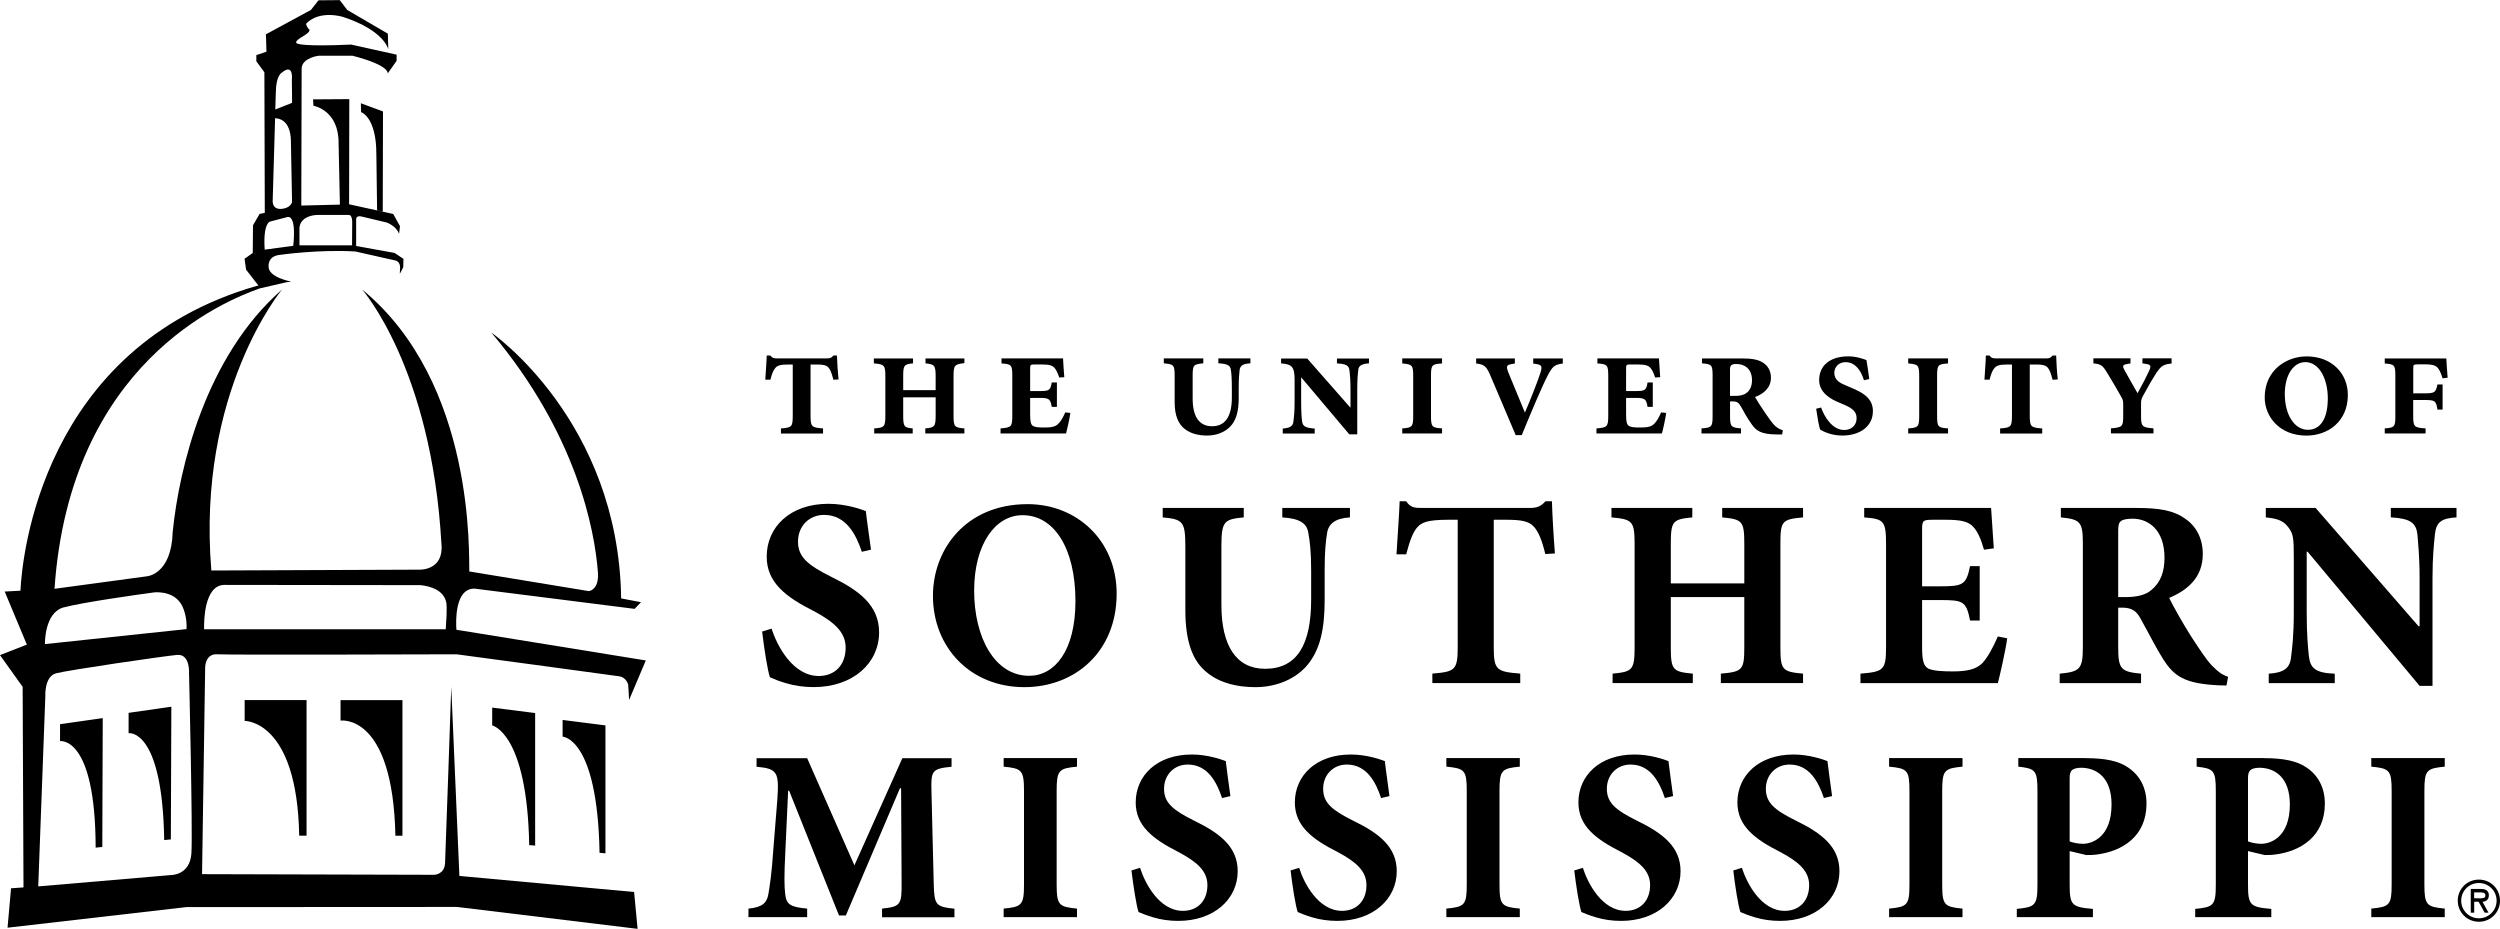 <?xml version="1.0" encoding="UTF-8"?><svg id="Layer_2" xmlns="http://www.w3.org/2000/svg" viewBox="0 0 500 185.79"><g id="Logos"><g id="SouthernMiss_x5F_black"><path d="M172.37,110.37c-1.13-3.4-3.12-7.39-7.55-7.39-3.02,0-5.22,2.27-5.22,5.34s1.94,4.69,6.68,7.06c5.66,2.75,9.54,5.76,9.54,11.1,0,6.14-5.22,10.94-13.09,10.94-1.95,0-3.82-.27-5.45-.76-1.52-.43-2.52-.87-3.29-1.2-.48-1.33-1.18-5.86-1.56-9.15l1.89-.59c1.08,3.45,4.27,9.48,9.43,9.48,3.29,0,5.38-2.27,5.38-5.66,0-3.17-2.37-5.18-6.4-7.34-5.56-2.79-9.39-5.7-9.39-10.87,0-5.93,4.69-10.57,12.34-10.57,3.44,0,6.52,1.08,7.49,1.46.21,2,.59,4.37,1.03,7.71l-1.83.43Z"/><path d="M205.55,100.83c9.76,0,17.78,7.22,17.78,17.9,0,11.63-8.34,18.7-18.47,18.7-10.77,0-18.27-7.93-18.27-18.27,0-9.27,6.56-18.33,18.92-18.33h.04ZM204.48,103.04c-5.39,0-9.65,5.77-9.65,15.1s4.1,17.02,11,17.02c5.11,0,9.26-5.01,9.26-14.92,0-10.73-4.36-17.2-10.55-17.2h-.05Z"/><path d="M269.99,103.48c-2.95.17-4.31,1.29-4.58,3.18-.27,1.67-.48,3.66-.48,7.49v5.88c0,5.71-.87,10.23-3.88,13.46-2.48,2.59-6.13,3.94-9.96,3.94-3.56,0-6.96-.76-9.55-2.81-3.08-2.36-4.47-6.36-4.47-12.66v-12.66c0-5.06-.54-5.44-4.53-5.82v-1.89h16.21v1.89c-3.94.38-4.47.76-4.47,5.82v11.69c0,8.08,2.92,12.77,8.73,12.77,6.42,0,9.22-4.85,9.22-13.85v-5.76c0-3.83-.26-5.88-.55-7.49-.26-1.89-1.56-2.96-5.22-3.18v-1.89h13.53v1.89Z"/><path d="M309.06,110.81c-.67-2.81-1.41-4.58-2.37-5.56-.92-.96-2.32-1.3-5.45-1.3h-2.49v25.49c0,4.58.56,4.9,5.3,5.28v1.89h-17.58v-1.89c4.53-.38,5.07-.69,5.07-5.28v-25.49h-1.84c-4.41,0-5.38.6-6.2,1.46-.86.92-1.56,2.74-2.26,5.45h-1.94c.22-3.94.54-7.87.63-10.61h1.3c.86,1.23,1.56,1.34,3.08,1.34h21.66c1.45,0,2.21-.32,3.13-1.34h1.29c.05,2.25.32,7,.59,10.44l-1.94.12Z"/><path d="M360.61,103.48c-4.2.38-4.53.7-4.53,5.28v20.74c0,4.53.43,4.85,4.53,5.23v1.89h-16.44v-1.89c4.32-.38,4.69-.75,4.69-5.28v-10.03h-14.7v10.03c0,4.58.42,4.9,4.4,5.28v1.89h-16.04v-1.89c3.93-.38,4.4-.69,4.4-5.28v-20.69c0-4.58-.48-4.9-4.63-5.28v-1.89h16.17v1.89c-3.88.38-4.3.7-4.3,5.28v7.92h14.7v-7.92c0-4.58-.43-4.9-4.42-5.28v-1.89h16.17v1.89Z"/><path d="M401.44,127.67c-.32,2.42-1.44,7.33-1.87,8.95h-27.48v-1.89c4.58-.38,5.12-.69,5.12-5.28v-20.69c0-4.69-.54-4.96-4.37-5.28v-1.89h25.38c.05.97.32,4.74.54,8.08l-1.96.27c-.53-1.88-1.23-3.66-2.2-4.63-.92-.98-2.37-1.36-5.39-1.36h-2.58c-2,0-2.21.12-2.21,1.89v11.42h3.61c4.51,0,5.23-.26,5.98-4.04h1.93v10.88h-1.93c-.75-3.88-1.41-4.09-5.98-4.09h-3.61v9.31c0,2.55.21,3.88,1.29,4.42.96.43,2.8.54,4.84.54,2.75,0,4.7-.37,5.99-1.72,1.03-1.18,2-2.91,3.03-5.27l1.87.37Z"/><path d="M445.3,137.1c-.32,0-.97-.04-1.62-.04-6.79-.33-8.89-1.84-11.05-5.23-1.4-2.21-2.85-5.13-4.42-7.92-.84-1.69-1.82-2.32-3.54-2.38h-1.03v7.87c0,4.42.53,4.95,4.57,5.33v1.89h-16.27v-1.89c4.05-.38,4.63-.91,4.63-5.33v-20.69c0-4.32-.49-4.85-4.4-5.23v-1.89h15.13c4.69,0,7.43.54,9.6,2.05,2.15,1.4,3.66,3.83,3.66,7.17,0,4.73-3.12,7.26-6.73,8.77.75,1.57,2.8,5.18,4.36,7.65,1.94,2.97,3.07,4.69,4.14,5.82,1.2,1.24,2.04,1.89,3.29,2.31l-.32,1.73ZM425.03,119.42c2.26,0,4.09-.38,5.29-1.46,1.83-1.51,2.58-3.66,2.58-6.41,0-5.71-3.33-7.81-6.35-7.81-1.36,0-2.11.21-2.42.54-.39.31-.49.85-.49,1.99v13.14h1.39Z"/><path d="M491.3,103.48c-2.91.17-4.04.86-4.31,3.34-.16,1.68-.49,4.2-.49,8.94v21.41h-2.58l-22.41-26.84h-.17v12.13c0,4.74.27,7.11.43,8.73.28,2.38,1.2,3.4,5.18,3.55v1.89h-13.2v-1.89c3.02-.21,4.26-1.07,4.47-3.39.22-1.78.54-4.15.54-8.9v-11.25c0-3.51-.11-4.53-1.13-5.78-.96-1.3-2.21-1.72-4.47-1.94v-1.89h9.96l20.58,23.65h.22v-9.49c0-4.73-.33-7.26-.43-8.83-.26-2.32-1.38-3.23-5.33-3.45v-1.89h13.14v1.89Z"/><path d="M176.41,183.43v-1.71c3.68-.39,3.96-.74,3.91-5.24l-.1-18.83h-.23l-10.82,25.44h-1.37l-9.98-24.96h-.19l-.59,12.78c-.2,4.05-.2,6.35,0,7.88.2,2.19,1.17,2.63,4.39,2.93v1.71h-11.74v-1.71c2.75-.25,3.67-1.13,3.97-2.83.28-1.57.68-4.11,1.02-9.2l.78-9.69c.39-5.57.05-6.26-4.15-6.65v-1.71h10.12l9.45,21.43,9.59-21.43h9.84v1.71c-3.92.39-4.13.79-4.02,4.85l.45,18.3c.1,4.5.34,4.85,4.15,5.24v1.71h-14.48Z"/><path d="M200.73,183.43v-1.71c3.61-.35,4.07-.69,4.07-4.8v-18.74c0-4.16-.46-4.5-4.07-4.85v-1.71h14.67v1.71c-3.62.35-4.07.69-4.07,4.85v18.74c0,4.11.45,4.45,4.07,4.8v1.71h-14.67Z"/><path d="M244.41,159.61c-1.03-3.09-2.83-6.7-6.86-6.7-2.73,0-4.74,2.05-4.74,4.85s1.77,4.26,6.07,6.4c5.14,2.5,8.66,5.24,8.66,10.08,0,5.58-4.73,9.94-11.9,9.94-1.75,0-3.46-.25-4.93-.69-1.37-.39-2.3-.79-3-1.08-.43-1.22-1.06-5.32-1.42-8.32l1.72-.53c.99,3.13,3.86,8.61,8.57,8.61,3,0,4.9-2.07,4.9-5.14,0-2.88-2.16-4.7-5.84-6.65-5.02-2.55-8.5-5.19-8.5-9.89,0-5.38,4.25-9.59,11.22-9.59,3.12,0,5.91.98,6.79,1.32.2,1.81.53,3.96.93,7l-1.67.39Z"/><path d="M276.22,159.61c-1.03-3.09-2.84-6.7-6.85-6.7-2.73,0-4.74,2.05-4.74,4.85s1.75,4.26,6.05,6.4c5.15,2.5,8.67,5.24,8.67,10.08,0,5.58-4.76,9.94-11.88,9.94-1.77,0-3.48-.25-4.96-.69-1.36-.39-2.29-.79-2.97-1.08-.43-1.22-1.08-5.32-1.42-8.32l1.71-.53c.97,3.13,3.87,8.61,8.57,8.61,2.99,0,4.89-2.07,4.89-5.14,0-2.88-2.14-4.7-5.81-6.65-5.05-2.55-8.51-5.19-8.51-9.89,0-5.38,4.25-9.59,11.19-9.59,3.13,0,5.93.98,6.81,1.32.19,1.81.54,3.96.92,7l-1.65.39Z"/><path d="M289.27,183.43v-1.71c3.63-.35,4.08-.69,4.08-4.8v-18.74c0-4.16-.45-4.5-4.08-4.85v-1.71h14.69v1.71c-3.61.35-4.06.69-4.06,4.85v18.74c0,4.11.44,4.45,4.06,4.8v1.71h-14.69Z"/><path d="M332.97,159.61c-1.02-3.09-2.84-6.7-6.86-6.7-2.73,0-4.74,2.05-4.74,4.85s1.76,4.26,6.07,6.4c5.15,2.5,8.67,5.24,8.67,10.08,0,5.58-4.76,9.94-11.89,9.94-1.78,0-3.48-.25-4.95-.69-1.38-.39-2.3-.79-2.99-1.08-.43-1.22-1.08-5.32-1.43-8.32l1.72-.53c.98,3.13,3.87,8.61,8.56,8.61,2.98,0,4.89-2.07,4.89-5.14,0-2.88-2.15-4.7-5.81-6.65-5.05-2.55-8.53-5.19-8.53-9.89,0-5.38,4.26-9.59,11.22-9.59,3.12,0,5.91.98,6.79,1.32.2,1.81.53,3.96.93,7l-1.66.39Z"/><path d="M364.78,159.61c-1.03-3.09-2.84-6.7-6.85-6.7-2.74,0-4.76,2.05-4.76,4.85s1.76,4.26,6.07,6.4c5.14,2.5,8.65,5.24,8.65,10.08,0,5.58-4.73,9.94-11.88,9.94-1.78,0-3.48-.25-4.95-.69-1.37-.39-2.3-.79-2.98-1.08-.44-1.22-1.08-5.32-1.42-8.32l1.72-.53c.99,3.13,3.87,8.61,8.55,8.61,3.01,0,4.9-2.07,4.9-5.14,0-2.88-2.15-4.7-5.82-6.65-5.05-2.55-8.53-5.19-8.53-9.89,0-5.38,4.27-9.59,11.22-9.59,3.12,0,5.91.98,6.79,1.32.2,1.81.53,3.96.93,7l-1.66.39Z"/><path d="M377.82,183.43v-1.71c3.63-.35,4.07-.69,4.07-4.8v-18.74c0-4.16-.43-4.5-4.07-4.85v-1.71h14.68v1.71c-3.61.35-4.06.69-4.06,4.85v18.74c0,4.11.44,4.45,4.06,4.8v1.71h-14.68Z"/><path d="M417.12,151.63c3.86,0,6.65.55,8.56,1.91,2.29,1.56,3.62,4.01,3.62,7.19,0,6.55-4.84,9.54-9.98,10.18-.74.1-1.52.1-2.06.1l-3.33-.79v6.7c0,4.15.45,4.5,4.65,4.86v1.65h-15.22v-1.65c3.67-.36,4.13-.7,4.13-4.86v-18.74c0-4.16-.45-4.46-3.83-4.85v-1.71h13.46ZM413.93,168.28c.59.23,1.62.48,2.66.48,1.79,0,5.72-1.26,5.72-7.88,0-5.52-3.14-7.33-6.12-7.33-.92,0-1.52.24-1.81.49-.3.3-.45.79-.45,1.52v12.73Z"/><path d="M452.79,151.63c3.87,0,6.65.55,8.57,1.91,2.29,1.56,3.61,4.01,3.61,7.19,0,6.55-4.84,9.54-9.99,10.18-.73.1-1.51.1-2.05.1l-3.33-.79v6.7c0,4.15.45,4.5,4.66,4.86v1.65h-15.22v-1.65c3.67-.36,4.12-.7,4.12-4.86v-18.74c0-4.16-.45-4.46-3.83-4.85v-1.71h13.46ZM449.6,168.28c.59.23,1.61.48,2.65.48,1.81,0,5.72-1.26,5.72-7.88,0-5.52-3.12-7.33-6.11-7.33-.94,0-1.52.24-1.81.49-.3.3-.45.79-.45,1.52v12.73Z"/><path d="M474.26,183.43v-1.71c3.62-.35,4.07-.69,4.07-4.8v-18.74c0-4.16-.45-4.5-4.07-4.85v-1.71h14.69v1.71c-3.62.35-4.07.69-4.07,4.85v18.74c0,4.11.45,4.45,4.07,4.8v1.71h-14.69Z"/><path d="M166.68,75.96c-.36-1.4-.61-2.04-.99-2.45-.41-.48-1.12-.61-2.3-.61h-1.28v10.2c0,2.29.22,2.41,2.5,2.59v1.01h-8.42v-1.01c2.17-.17,2.36-.3,2.36-2.59v-10.2h-.87c-1.69,0-2.24.23-2.64.73-.38.44-.67,1.14-.95,2.3h-1.03c.1-1.95.27-3.64.28-4.82h.75c.38.51.64.57,1.39.57h9.9c.77,0,.89-.13,1.29-.57h.72c.03,1.12.17,3.44.32,4.78l-1.04.06Z"/><path d="M185.06,86.69v-1.01c1.86-.17,2.07-.36,2.07-2.59v-3.63h-6.49v3.63c0,2.23.18,2.45,1.9,2.59v1.01h-7.7v-1.01c2.04-.14,2.23-.32,2.23-2.59v-7.8c0-2.27-.19-2.42-2.3-2.62v-.98h7.84v.98c-1.79.2-1.97.32-1.97,2.62v2.74h6.49v-2.74c0-2.27-.25-2.42-2.03-2.62v-.98h7.78v.93c-1.98.25-2.17.41-2.17,2.68v7.8c0,2.27.19,2.41,2.17,2.59v1.01h-7.81Z"/><path d="M214.07,82.59c-.15,1.12-.67,3.47-.86,4.1h-13.1v-1.01c2.17-.17,2.35-.32,2.35-2.59v-7.87c0-2.26-.18-2.39-2.16-2.53v-1.01h12.31c.03.64.12,2.23.25,3.76l-1.01.06c-.34-.96-.56-1.44-.91-1.88-.41-.5-1.02-.73-2.61-.73h-1.36c-.91,0-.94.07-.94.92v4.4h2.02c1.82,0,2.04-.19,2.3-1.72h1.03v4.88h-1.03c-.26-1.5-.48-1.79-2.3-1.79h-2.02v3.41c0,1.34.16,1.94.54,2.17.42.29,1.13.34,2.41.34,1.39,0,2.19-.18,2.75-.82.45-.45.88-1.17,1.32-2.2l1.02.1Z"/><path d="M250.06,72.67c-1.43.07-2.01.42-2.14,1.34-.09.73-.18,1.79-.18,3.86v1.75c0,2.48-.44,4.48-1.79,5.79-1.09,1.06-2.7,1.7-4.51,1.7-1.65,0-3.19-.35-4.37-1.22-1.34-.98-2.14-2.67-2.14-5.42v-5.28c0-2.21-.18-2.33-2.17-2.53v-.98h7.9v.98c-1.97.2-2.13.32-2.13,2.53v4.52c0,3.73,1.39,5.54,3.9,5.54,2.64,0,3.94-2,3.94-5.76v-1.59c0-2.27-.08-3.16-.19-3.9-.12-.95-.72-1.24-2.51-1.34v-.98h6.41v.98Z"/><path d="M273.8,72.67c-1.36.1-2.07.39-2.15,1.34-.11.94-.2,1.95-.2,4.12v8.73h-1.6l-9.59-11.37-.03.03v4.71c0,2.23.09,3.29.19,4.06.13,1.02.79,1.3,2.52,1.42v.99h-6.39v-.99c1.38-.12,2.02-.4,2.14-1.42.1-.8.23-1.82.23-4.06v-4.29c0-2.62-.57-3.1-2.7-3.26v-.98h5.22l8.6,9.79h.06v-3.35c0-2.17-.1-3.18-.2-4.02-.11-1.04-.69-1.33-2.51-1.44v-.98h6.41v.98Z"/><path d="M280.45,86.69v-1.01c1.96-.14,2.19-.3,2.19-2.45v-8.03c0-2.21-.22-2.33-2.19-2.51v-1.01h7.96v1.01c-2.02.14-2.21.27-2.21,2.51v7.99c0,2.19.19,2.35,2.21,2.49v1.01h-7.96Z"/><path d="M312.57,72.7c-1.66.23-2.07.55-3.03,2.41-1.11,2.1-3.24,7.16-5.19,11.92h-1.21c-1.75-4.18-3.68-8.64-5.23-12.31-.74-1.65-1.3-1.84-2.68-2.02v-1.01h7.74v1.01l-.79.14c-.85.16-.97.45-.54,1.59.89,2.14,2.13,5.17,3.34,8.09.96-2.2,2.68-6.58,3.08-7.89.43-1.31.33-1.66-.79-1.82l-.63-.1v-1.01h5.92v1.01Z"/><path d="M333.24,82.59c-.15,1.12-.66,3.47-.86,4.1h-13.09v-1.01c2.16-.17,2.36-.32,2.36-2.59v-7.87c0-2.26-.2-2.39-2.17-2.53v-1.01h12.31c.03.64.13,2.23.25,3.76l-1.02.06c-.31-.96-.54-1.44-.9-1.88-.41-.5-1.03-.73-2.61-.73h-1.37c-.9,0-.92.07-.92.92v4.4h2c1.81,0,2.05-.19,2.29-1.72h1.05v4.88h-1.05c-.25-1.5-.48-1.79-2.29-1.79h-2v3.41c0,1.34.15,1.94.54,2.17.41.29,1.1.34,2.38.34,1.41,0,2.21-.18,2.78-.82.44-.45.86-1.17,1.3-2.2l1.01.1Z"/><path d="M356.44,86.89h-1c-3.25,0-4.24-.76-5.13-2.08-.77-1.05-1.5-2.36-2.11-3.47-.45-.79-.74-1.06-1.72-1.06h-.47v2.91c0,2.13.2,2.32,2.19,2.49v1.01h-7.9v-1.01c2.01-.14,2.22-.3,2.22-2.45v-8.1c0-2.16-.17-2.29-2.12-2.46v-.98h8.05c1.82,0,3.04.19,4.02.76,1.06.61,1.72,1.69,1.72,3.09,0,2.01-1.47,3.25-3.19,3.86.43.76,1.47,2.39,2.23,3.47.79,1.16,1.25,1.76,1.78,2.3.52.48,1.06.73,1.56.89l-.14.83ZM346.93,79.18c.92,0,1.69-.1,2.31-.55.77-.5,1.16-1.46,1.16-2.58,0-2.32-1.51-3.25-3.13-3.25-1.03,0-1.27.29-1.27,1.15v5.23h.93Z"/><path d="M372.79,76.05c-.61-2-1.76-3.62-3.68-3.62-1.36,0-2.25.98-2.25,2.15,0,1.47,1.23,2.08,2.44,2.56l.81.35c2.49,1.02,4.47,2.17,4.47,4.73.02,2.98-2.52,4.89-6.12,4.89-2.24,0-3.83-.84-4.43-1.19-.23-.6-.55-2.45-.8-4.17l.99-.25c.64,1.85,2.26,4.5,4.61,4.5,1.53,0,2.49-.99,2.49-2.36.03-1.29-.9-2.01-2.45-2.68l-1-.42c-1.82-.74-4.04-2.04-4.04-4.53,0-2.84,2.1-4.74,5.86-4.74,1.57,0,3,.51,3.6.76.17.9.33,2.04.56,3.77l-1.05.25Z"/><path d="M381.64,86.69v-1.01c1.98-.14,2.2-.3,2.2-2.45v-8.03c0-2.21-.22-2.33-2.2-2.51v-1.01h7.97v1.01c-2,.14-2.19.27-2.19,2.51v7.99c0,2.19.19,2.35,2.19,2.49v1.01h-7.97Z"/><path d="M410.52,75.96c-.37-1.4-.61-2.04-.99-2.45-.41-.48-1.12-.61-2.29-.61h-1.29v10.2c0,2.29.23,2.41,2.49,2.59v1.01h-8.42v-1.01c2.17-.17,2.37-.3,2.37-2.59v-10.2h-.86c-1.7,0-2.25.23-2.65.73-.39.44-.68,1.14-.96,2.3h-1.03c.1-1.95.27-3.64.28-4.82h.74c.37.51.63.57,1.4.57h9.91c.76,0,.89-.13,1.28-.57h.73c.03,1.12.16,3.44.33,4.78l-1.06.06Z"/><path d="M434.33,72.7c-1.65.17-2.09.49-3.02,1.82-.66,1.02-1.49,2.4-2.71,4.66-.29.54-.39.85-.39,1.39v2.65c0,2.07.23,2.28,2.49,2.45v1.01h-8.51v-1.01c2.29-.2,2.45-.36,2.45-2.43v-2.43c0-.73-.13-1.02-.49-1.61-.83-1.5-1.65-2.88-2.76-4.7-.86-1.46-1.29-1.69-2.71-1.82v-1.01h7.42v1.01l-.9.17c-.69.12-.69.45-.34,1.11.89,1.63,1.86,3.26,2.65,4.68.96-1.72,1.88-3.5,2.32-4.49.42-.89.32-1.21-.47-1.34l-.87-.14v-1.01h5.83v1.01Z"/><path d="M461.33,71.28c5.03,0,8.24,3.41,8.24,7.71,0,5.35-4.01,8.13-8.28,8.13-5.45,0-8.35-3.86-8.35-7.62,0-5.6,4.5-8.22,8.35-8.22h.03ZM461.01,72.43c-2.08,0-4.05,2.22-4.05,6.39s1.95,7.14,4.62,7.14c2.15,0,3.98-1.69,3.98-6.31,0-3.67-1.59-7.23-4.53-7.23h-.03Z"/><path d="M488.52,75.68c-.3-.93-.52-1.5-.87-1.98-.37-.52-.98-.83-2.57-.83h-1.58c-.82.06-.85.03-.85.92v4.88h2.2c2.11,0,2.29-.16,2.64-1.78h1.03v5.03h-1.03c-.28-1.82-.51-1.92-2.68-1.92h-2.17v3.25c0,2.11.23,2.29,2.48,2.43v1.01h-8.17v-1.01c1.93-.14,2.12-.32,2.12-2.39v-8.12c0-2.18-.19-2.33-2.12-2.47v-1.01h12.32c.04.64.1,2.23.26,3.85l-1.02.13Z"/><path d="M75.27,30.79l.15,11.28,1.13.23.05-20.01-4.43-1.64.05,1.78s3.05.92,3.05,8.37M91.88,175.21l-1.63-37.87s-1.12,32.99-1.24,35.3c-.12,2.31-2.19,2.32-2.19,2.32l-46.41-.13.62-41.16s-.13-3.05,2.55-2.81c1.59.15,47.75,0,47.75,0,0,0,31.04,4.17,32.51,4.4,1.49.24,1.8,1.69,1.8,1.69l.18,3.04,3.34-7.9-37.88-6.14c-.12-1.71-.32-8.25,3.6-8.23l32.04,4.05,1.28-1.33-3.97-.76c-.51-35.62-25.96-53.16-25.96-53.16,17.08,20.25,20.69,39.51,21.32,48.02.23,3.53-1.84,3.68-1.84,3.68l-23.89-3.93c-.13-2.94,1.32-37.72-21.45-56.41,0,0,13.88,15.66,15.87,50.81.58,5.48-4.4,5.24-4.4,5.24l-41.61.17c-2.98-35.7,14.14-56.2,14.14-56.2-15.3,13.36-20.57,35.68-21.87,48.47-.24,8.65-5.24,8.9-5.24,8.9l-18.4,2.49c3.1-45.1,33.91-57.54,41.05-60.08l5.28-1.22,1.03-.14s-4.66-.83-4.54-3.06c0,0-.23-2.01,2.19-2.28,0,0,7.91-1.14,15.19-.68l7.81,1.76s1.28.07,1.09,1.81l-.04.91.69-1.33.04-1.68-1.78-1.19-7.68-1.38v-5.33s-.08-.79,1-.59l5.12,1.22s1.97.72,2.46,2.28l.19-1.55-1.36-2.44-8.69-1.91h-.13s.04-21.06.04-21.06l-7.25.05.08,1.28s5.12.82,5.03,7.58l.26,12.19-7.72.19.07-27.47c.12-2.1,3.41-2.5,3.41-2.5h6.75c7.68,1.99,7.04,3.57,7.04,3.57l1.79-2.55v-1.23l-9.1-2.02c-9.87.46-10.77-.21-10.77-.21-.87-.33,1.05-1.38,1.05-1.38,1.88-1.09,1.33-1.46,1.33-1.46-.46-.36-.63-1.1-.63-1.1,2.73-2.88,7.43-1.37,7.43-1.37,8.35,2.75,9.03,6.49,9.03,6.49l-.09-3.15-8.12-4.74-1.5-1.97-4.25.04-1.51,1.92-9,4.88.1,3.48-2.02.68v1.24l1.61,2.2.08,28.11-1.04.21-1.32,2.28-.05,5.54-1.64,1.15.31,2.18,2.48,3.2-.33.04C8.46,69.52,4.4,111.27,4.09,118.14l-3.15.17,4.43,10.61-5.37,2.1,4.53,6.35.17,40.11-2.49.18-.7,7.88,35.76-4.12,54.14-.03,36.11,4.38-.7-7.37-34.93-3.21ZM44.86,116.98l39.27.05c2.06.23,4.63,1.02,5.13,3.48,0,0,.23.82-.11,5.34h-48.33c-.04-1.72.03-8.8,4.03-8.87M63.41,42.99h6.37s.7-.08.66,1.55l-.03,4.52h-10.52v-3.24s-.28-2.58,3.52-2.84M55.17,18.55c0-3.53,1.24-4.06,1.24-4.06,2.39-1.92,1.96,1.49,1.96,1.49l.05,4.59-3.36,1.33.1-3.35ZM54.54,40.02l.48-16.38c1.42.07,3.23.97,3.17,5.09l.22,11.65c-.29,1.22-1.91,1.37-1.91,1.37-2.23.32-1.96-1.74-1.96-1.74M54.04,44.31l3.47-.91c1.9-.27,1.14,5.76,1.14,5.76l-5.71.77c-.37-5.39,1.09-5.63,1.09-5.63M12.75,121.48c3.71-1,14.4-2.5,18.06-3,.74-.07,4.73-.27,5.95,3.48,0,0,.69,1.75.54,3.88h-.17l-28.14,2.98s-.17-6.29,3.76-7.35M38.28,170.7c-.3,4.37-4.07,4.31-4.07,4.31l-26.56,2.27,1.42-38.12s-.2-3.84,2.11-4.49c2.32-.64,21.55-3.44,24.23-3.69,2.69-.24,2.4,3.77,2.4,3.77,0,0,.76,31.55.47,35.95"/><path d="M12,148.23s7.08-1.19,7.13,21.3l1.33-.14.09-25.77-8.54,1.22v3.39ZM25.71,146.64s6.77-1.14,7.13,21.38l1.33-.14.1-26.54-8.55,1.23v4.07ZM48.92,144.18s10.51-.23,10.92,22.96h1.47v-27.13h-12.38v4.16ZM68.1,144.12s10.47-1.59,10.98,23.03h1.41v-27.13h-12.38v4.1ZM98.43,145.08s7.01,1.42,7.41,23.94l1.19.1v-26.51l-8.59-1.09v3.56ZM112.52,143.99v3.34s6.98.17,7.39,23.23l1.18.11v-25.59l-8.57-1.09Z"/><path d="M491.55,180.13c0-2.35,1.86-4.21,4.23-4.21s4.22,1.87,4.22,4.21-1.86,4.22-4.22,4.22-4.23-1.87-4.23-4.22M492.24,180.13c0,1.98,1.61,3.53,3.54,3.53s3.54-1.55,3.54-3.53-1.61-3.53-3.54-3.53-3.54,1.53-3.54,3.53M497.71,182.53h-.78l-1.21-2.18h-.88v2.18h-.69v-4.74h1.99c.86,0,1.63.26,1.63,1.26,0,.93-.63,1.28-1.27,1.3l1.2,2.18ZM494.83,178.48v1.18h.73c.64,0,1.52.1,1.52-.54,0-.6-.5-.64-1.07-.64h-1.18Z"/></g></g></svg>